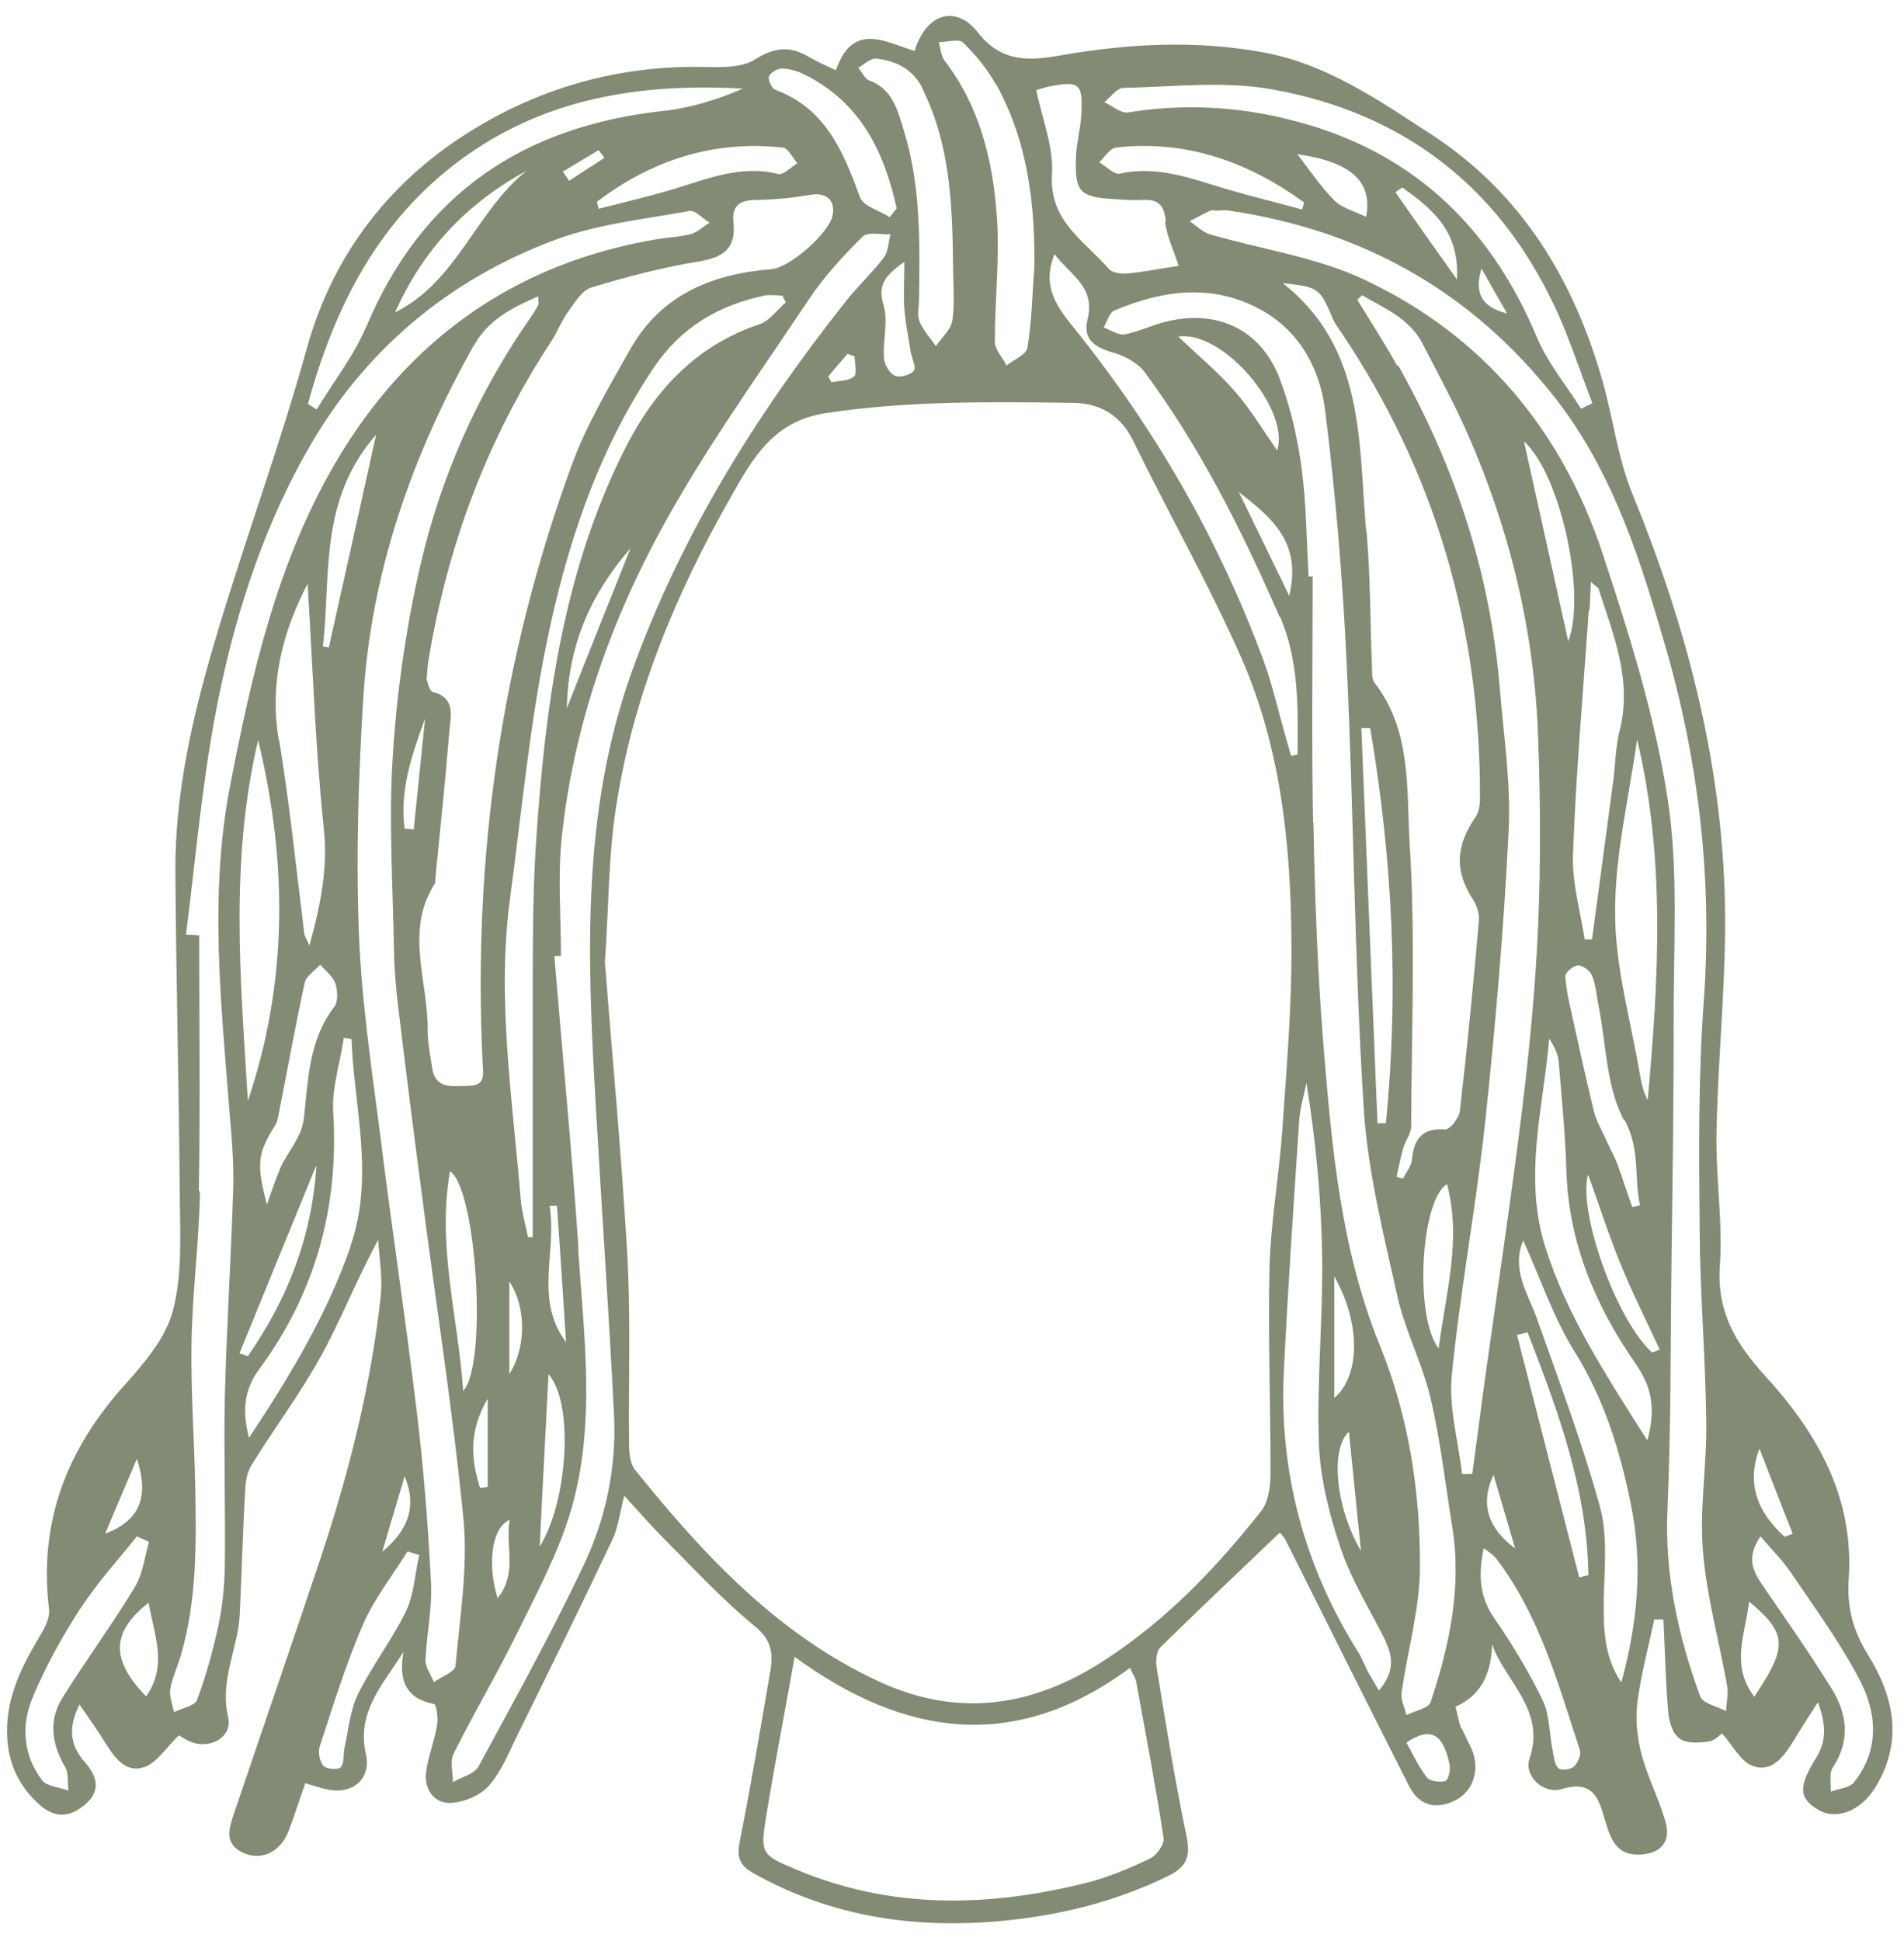 <?xml version="1.0" encoding="UTF-8"?>
<svg id="Ebene_1" data-name="Ebene 1" xmlns="http://www.w3.org/2000/svg" version="1.1" viewBox="0 0 520 530">
  <defs>
    <style>
      .cls-1 {
        fill: #828b73;
        stroke-width: 0px;
      }
    </style>
  </defs>
  <path class="cls-1" d="M399.4,472.2c.8,2.1,2,4,2.8,6.1,2,5.6-.2,11.4-5.4,13.6-5.1,2.2-9.3.9-11.9-4.1-11.3-22.3-22.5-44.7-33.7-67.1-.5-1.1-1.5-2-1.7-2.2-11.1,10.6-21.9,20.8-32.6,31.3-1.1,1.1-1.3,3.8-1,5.6,2.5,15.4,5,30.9,8.2,46.2,1.1,5.5-.2,8.2-5,10.6-14.1,6.9-28.8,10.6-44.4,12.2-24.2,2.4-47.2-.8-68.7-12.8-3.7-2-4.9-4.2-4-8.6,3.1-15.5,5.7-31.2,8.4-46.8.8-4.8.3-8.5-4.3-12.2-8.8-7.2-16.5-15.6-24.6-23.7-3.5-3.5-6.8-7.3-11-11.9-1.3,5-1.7,8.8-3.3,12.1-8.4,17.8-17.1,35.4-25.8,53.1-2.4,4.8-4.4,10.1-7.9,14-2.4,2.7-7,4.6-10.7,4.7-4.4,0-7.1-4-6.4-8.6.6-4.3,2.3-8.5,3-12.8.3-1.8-.2-5.4-.8-5.6-8.1-1.6-9.7-6.8-8.4-14.3-5.4,8.8-12.9,16.2-10.3,27.9,1.6,6.8-3.6,11.2-10.5,9.7-1.9-.4-3.7-1-6-1.7-1.7,4.7-3,8.9-4.6,13.1-2.2,5.7-7.4,8.2-12.4,5.9-5.4-2.5-3.8-6.8-2.4-11,7.8-23.1,15.8-46.2,23.5-69.3,7.8-23.4,13.8-47.2,16.5-71.8.5-5-.4-10.2-.7-15.3-5.9,10.9-10.1,21.7-15.6,31.7-5.7,10.4-12.9,19.9-19.1,30-1.3,2.1-1.6,5-1.7,7.6-.6,10.9-.9,21.8-1.4,32.7-.4,9.5-5.6,18.2-3.2,28.3,1.4,5.8-5.6,9.3-11.1,6.4-1.3-.7-2.6-1.5-2.3-1.4-3.6,3.4-6,7.5-9.5,8.7-4.9,1.7-8-2.4-10.5-6.4-2-3.3-4.3-6.5-7.2-10.7-3.3,6.7-2.4,11.3,1.5,15.8,3,3.5,4.6,7.3.4,11.2-4.4,4-8.7,4.2-13.1.1-5.1-4.7-8-10.4-8.5-17.6-.7-10.5,3.5-19.1,8.6-27.7,1.4-2.3,3.1-5.3,2.8-7.8-2.9-23.9,4.9-43.8,20.8-61.4,5.4-6,11.2-12.9,13.1-20.4,2.5-9.7,1.9-20.4,1.8-30.7-.2-29.7-1-59.3-1.2-89-.1-21.2,4.6-41.8,10.5-61.9,8-27.2,17.9-53.8,25.5-81.2,7.2-25.8,23.2-46.3,46.6-60.2,19.3-11.5,40.3-16.9,62.8-16.3,4.3.1,9.4.1,12.8-2,5.3-3.4,9.7-3.9,14.9-.7,2.2,1.3,4.6,2.3,7.3,3.6,4.6-13.5,13.7-7.6,21.5-5.3,3.1-10.2,11.2-12.8,17.3-5,6.5,8.3,14.2,7.7,22.7,6.2,18.4-3.2,36.6-4.2,55.2-.8,17.4,3.2,31.4,13,45.6,22.2,24.9,16.1,39.3,39.9,47.2,68,2.8,10.1,4.1,20.7,8,30.3,14.7,35.9,24.5,73,25.3,111.9.4,20.7-1.9,41.5-2.3,62.3-.3,12.3,1.8,24.6.9,36.8-.8,12.5,4.4,21.1,12.3,29.8,14.3,15.6,24.4,33.2,22.9,55.5-.5,7.6,1.1,14.1,5.3,20.8,7,11.3,9.7,23.5,2,36.1-3.9,6.4-10.6,9.2-15.7,6.1-5.2-3.1-5.4-6.3-.5-14.1,2.8-4.5,2.8-9,.5-15.2-2.8,4.3-4.9,7.6-6.9,10.9-2.6,4.2-5.9,8.5-11.1,6.4-3.1-1.2-5.2-5.4-8.2-8.8-.4.2-1.9,2-3.6,2.2-2.7.4-6.1.6-8-.8-1.9-1.3-2.9-4.7-3.1-7.3-.7-8.4-.9-16.8-1.3-25.2-.8,0-1.6,0-2.5,0-1.6,7.5-3.6,14.9-4.6,22.5-.6,4.6-.1,9.7,1.1,14.2,1.6,6.2,4.7,12.1,6.5,18.3,1.7,5.7-1.2,9-7.1,9.2-6.2.2-7.8-4.3-9.2-8.9-1.8-6-3-11.7-12-9-5.1,1.5-10.3-3.7-8.8-8.2,4.6-13.4-6.5-21-10.2-31.3q-.3,12.9-10,17c.6,2.2.9,4.2,1.6,6ZM171.3,342.2c1,17.3.3,34.8.5,52.2,0,2.3.3,5.2,1.6,6.9,18.8,23.3,39,45.1,66.8,57.9,21.7,10,42.2,6.8,61.8-6.1,16.7-10.9,30.3-25.1,42.5-40.6,2-2.6,2.5-6.9,2.5-10.5,0-18.5-.7-37-.3-55.4.3-12.7,2.6-25.3,3.5-37.9,1.2-17.4,2.7-34.8,2.5-52.2-.2-26.2-3-52.5-13.6-76.7-8.9-20.2-19.9-39.5-29.6-59.4-3.5-7.1-9.1-10.3-16.4-10.4-22.6-.3-45.1-.6-67.6,2.8-14.2,2.2-19.8,12.1-25.8,22.7-15.2,26.7-26.9,54.7-31.5,85.2-2,12.8-1.9,25.8-3,42.1,1.9,24.3,4.5,51.9,6.1,79.5ZM217,452.5c-2.7,15.2-5.4,29.1-7.7,43.1-1.7,10.5-1.5,10.8,8,14.8,26,11,52.6,10.4,79.4,3.7,6-1.5,11.9-4,17.5-6.7,1.7-.8,3.8-3.8,3.6-5.5-2.2-14.3-4.9-28.5-7.5-42.8-.2-1-.9-1.9-1.7-3.7-31.1,23.1-61.4,19.1-91.7-3.1ZM118.2,188.9c6.5,1.8,4.8,6.8,4.5,11-1.1,13.4-2.5,26.7-3.8,40,0,.4,0,1-.1,1.3-8.4,13-1.8,26.8-2,40.2,0,3.3.7,6.7,1.2,10,.9,6.2,5.5,5.1,9.8,5.1,5.1,0,4.1-3.4,4-6.5-2.7-55.9,5.1-110.3,24.3-162.9,4-11,10.2-21.4,16-31.7,8.4-14.9,22.3-20.6,38.6-21.9,5-.4,15.8-9.9,16.7-14.7.8-4.2-1.8-6.3-6-5.6-4.8.8-9.8,1.3-14.6,1.4-4.4,0-7,1.2-6.5,6.1.8,7.2-2.8,9.6-9.5,10.7-9.9,1.6-19.7,4.2-29.3,7.1-2.6.8-4.6,4.2-6.4,6.7-1.8,2.5-2.9,5.5-4.6,8.1-17.5,26.6-28.3,55.7-33.5,87.1-.2,1.3-.3,2.7-.5,5.1.3.7.7,3.2,1.8,3.5ZM358.7,224.7c.4,20.1,1.1,40.2,2.7,60.2,2.3,28,4.7,56.1,15.5,82.6,7.8,19.2,11,39.7,10.9,60.3,0,11.4-3.4,22.8-5,34.3-.3,2,.8,4.1,1.3,6.2,2.3-1.2,6-1.8,6.6-3.5,5.2-15.6,8.6-31.5,5.9-48.1-1.9-11.7-3.2-23.5-5.9-34.9-2.2-9.5-7-18.5-9.1-28-3.8-17.2-8.2-34.5-9.2-51.9-2.5-40.1-2.7-80.4-4.6-120.6-1.1-23.1-3-46.3-5.9-69.3-1.4-11.1-6.8-21.5-17.5-27.4-13.3-7.3-26.8-5.4-40.1.2-1.4.6-1.9,3.1-2.9,4.6,1.9.7,4,2.2,5.7,1.9,3.9-.7,7.6-2.6,11.5-3.5,13.9-3.4,25.8,2.2,30.9,15.6,3,7.9,4.9,16.3,6,24.6,1.3,9.7,1.3,19.6,1.9,29.4.4,0,.7,0,1.1,0,0,22.4-.3,44.7.1,67.1ZM330.7,57.4c-2,1-3.9,2-5.8,3,1.8,1.2,3.5,3,5.6,3.6,14.1,4.1,29.1,6.2,42.2,12.4,32.3,15.2,53.9,41.1,65,74.8,7.2,21.8,14.2,44,17.7,66.6,3.1,19.9,1.6,40.5,1.7,60.8,0,21.9-.3,43.7-.6,65.6-.3,22.6-.1,45.2-1.1,67.8-.8,17.8,2.9,34.7,8.9,51.1.7,2,4.6,2.8,7.1,4.1.1-2.3.7-4.7.3-6.9-2.2-12.3-5.6-24.4-6.6-36.7-1-11.7,1.1-23.6.9-35.4-.2-17.4-1.7-34.8-1.8-52.3-.2-20.8-.4-41.6,1.1-62.3,2.4-32.8-1.2-64.8-10.2-96.2-7-24.3-14.5-48.5-30.5-68.9-22.8-29-52.7-45.7-89-51-1.1-.2-2.2,0-3.4,0h0c-.4,0-1-.2-1.3,0ZM373.2,144.9c1.1,12.5,1,25,1.5,37.5,0,1.3,0,3,.6,3.9,10.3,13.2,8.8,29.3,9.7,44.2,1.6,25.6.5,51.4.4,77,0,2-1.6,4-2.2,6.1-.7,2.5-1.2,5.1-1.8,7.7.6.2,1.2.4,1.8.5.8-1.7,2.2-3.3,2.4-5,.5-5.7,2.7-8.9,9.1-8.4,1.2.1,3.8-3.1,4-5,2-17.3,3.7-34.7,5.2-52,.2-1.8-.5-4-1.5-5.6-5.2-7.9-4.9-14.8.7-22.9,1-1.5,1.1-3.8,1.1-5.7,0-46-12.2-88.3-38-126.6-.7-1.1-1.6-2.2-2.1-3.4-3.7-8.6-3.8-8.8-13.8-9.9,22.5,17.6,20.7,43.4,22.8,67.6ZM54.6,325.3c-.2,13.8-2.1,27.6-2.3,41.5-.2,12.7.7,25.4,1,38.2.3,15.9.6,31.8-4,47.3-.9,3-2.3,5.9-2.8,8.9-.3,2,.6,4.2,1,6.3,2.2-1.1,5.7-1.7,6.3-3.3,2.5-6.7,4.4-13.6,5.9-20.6,1.1-5.2,1.6-10.6,1.7-16,.2-15.4-.3-30.8,0-46.2.5-19,1.7-37.9,2.3-56.9.2-6.9-.4-13.8-1-20.7-2.3-29.7-5.6-59.4.1-89,5.9-30.6,12.9-61.3,28.8-88.4,19.6-33.5,49-54.6,87.9-61.1,3.1-.5,6.3-.6,9.2-1.4,1.9-.5,3.4-2.1,5.1-3.1-1.9-1.1-3.9-3.5-5.5-3.2-12,2.2-24.5,3.5-35.9,7.6-29.8,10.9-53.2,30.6-68.7,58.2-12.7,22.5-20.4,47.4-25.1,72.8-3.6,19.5-5.3,39.3-7.8,59,1.2,0,2.4.1,3.6.2,0,23.3.3,46.5-.1,69.8ZM157.9,341.2c1.6,23.8,4.9,47.9-2,71.3-3.4,11.5-9.2,22.3-14.5,33.1-5.5,11.2-11.9,22-17.5,33.2-1.1,2.1-.2,5.2-.2,7.8,2.4-1.4,5.9-2.2,7-4.3,9.8-18.1,19.8-36.1,28.6-54.7,6.1-12.8,9.1-26.8,8.4-41.1-1.4-28.3-3.4-56.6-5-84.8-2.3-40-4-79.9,10-118.7,13.4-37.1,33.9-69.9,58.2-100.6,3.3-4.2,7.3-7.9,10.5-12.1,1.2-1.6,1.2-4.1,1.8-6.3-2.6.1-6.2-.8-7.6.6-5.4,5.3-10.6,11-14.8,17.3-14,21-28.9,41.6-40.8,63.7-13.9,25.8-23.5,53.7-26.6,83.2-1.1,10.6-.2,21.5-.2,32.2-.6,0-1.2,0-1.8.1,2.2,26.7,4.8,53.3,6.6,80ZM129.4,94.3c-16.9,30.1-28.1,61.9-30.2,96.5-1.3,21.2-2,42.5-1.2,63.7.7,18.7,3.5,37.3,5.9,55.9,3.1,25,6.9,49.9,9.9,74.9,1.9,15.5,3.1,31.1,3.9,46.7.4,7.1-1.2,14.2-1.5,21.3,0,2,1.5,4,2.3,6,2.1-1.5,5.7-2.8,5.9-4.4,1.2-13.3,3.4-26.8,2.2-39.9-2.9-29.7-7.6-59.3-11.4-89-2.2-16.6-4.3-33.2-6.3-49.8-.7-5.5-1.2-11.1-1.3-16.7-.3-17.8-1.5-35.8-.3-53.5,1.1-17.3,3.6-34.7,7.5-51.6,5.6-24.3,15.7-47.1,30.1-67.7.8-1.1,1.5-2.3,2.1-3.4.2-.3,0-.9,0-2.4-7.5,3.3-13.6,6.4-17.6,13.5ZM381.8,99.7c15.5,27.4,25.2,56.7,27.8,88.2,1.1,13.1,3.1,26.3,2.4,39.3-1.3,26.5-3.6,52.9-6.4,79.3-2.5,23.1-6.8,45.9-9.1,69-.9,8.8,1.8,18,2.8,27,.9,0,1.9,0,2.8-.1,1.1-8.2,2.2-16.5,3.3-24.7,3.5-25.2,7.3-50.3,10.4-75.5,2-16.6,3.6-33.3,4.3-49.9.7-16.7.6-33.5,0-50.2-.9-29.1-7.6-57.1-19.3-83.7-3.7-8.4-8.1-16.4-12.3-24.6-3.6-6.9-10.4-9.6-16.5-13.2-.4.4-.9.8-1.3,1.3,3.7,6,7.5,11.9,10.9,18ZM145.5,290.6c0-14.7-.1-29.5.2-44.2.2-10.2.9-20.5,1.8-30.7,2.8-32.2,8.4-63.8,23.1-93,8-15.9,19.3-28.3,36.9-34.2,2.7-.9,4.7-3.9,7.1-5.9-.3-.6-.6-1.3-.9-1.9-1.6,0-3.3-.3-4.9,0-12.7,2.7-22.9,8.7-30.4,19.9-15.5,23.2-23.9,49.1-29.3,75.9-4.6,22.7-6.7,45.8-9.8,68.8-3.7,27.5.7,54.8,2.9,82.1.3,3.5,1.3,6.9,2,10.4.4,0,.8,0,1.3,0,0-15.7,0-31.5,0-47.2ZM378.5,448.2c-4.2-8.4-9.3-16.5-12.3-25.3-3.1-9.2-5.6-19-6-28.6-.6-16.9,1.1-33.8.9-50.7-.2-15.9-1.7-31.9-4.3-47.9-.7,3.5-1.8,7-2,10.5-1.5,22.9-3.1,45.9-4.2,68.8-1.2,27.3,5.7,52.7,20.2,75.9,1.1,1.7,1.8,3.6,2.7,5.4.8,1.5,1.7,2.9,3.1,5.3,4.2-5,3.9-9.1,1.8-13.4ZM424.2,82.9c-15.4-32.4-41.3-52-76.2-58.4-13.3-2.5-27.5-.8-41.2-.5-1.8,0-3.5,2.6-5.2,3.9,2.2,1,4.5,3.1,6.5,2.8,14.8-2.4,29.4-1.7,43.8,1.9,32.8,8,54.8,28.4,67.8,59.4,2.9,7,8,13.1,12.1,19.6,1-.5,2.1-1,3.1-1.5-3.5-9.1-6.5-18.4-10.6-27.1ZM349.5,168.5c-10.2-23.4-21.6-46.2-36.8-66.8-1.8-2.5-5.3-4.4-8.3-5.3-5-1.4-8.8-3.5-7.4-9.1,2.3-9-4.7-12.2-9-17.9-3.7,9.1,1,14.8,5.6,20.5,22,27.4,39.3,57.5,51.5,90.5,2.3,6.3,3.8,12.9,5.6,19.3.6,2.2,1.3,4.5,1.9,6.7.6-.1,1.2-.3,1.8-.4.1-12.7.4-25.5-4.8-37.6ZM100,89.3c15.2-36.2,42.7-54.8,81.1-59,7.5-.8,14.8-3.1,21.8-6.1-27-1.5-52.7,2.2-75.4,18.2-23.8,16.8-36,40.9-43.4,67.9.8.5,1.6,1,2.4,1.5,4.5-7.5,10.1-14.5,13.4-22.4ZM446.8,372.5c-11-15.8-18.4-33.1-19-52.8-.3-10-1.3-19.9-2.1-29.8-.2-2.1-1.2-4.2-2.6-6.3-1.6,18.9-7.1,37.6-1.1,56.8,5.9,18.8,16.5,34.9,27.9,52.9,2.5-9,1-14.8-3.1-20.8ZM272,23.1c-2.3-4.2-5.5-8.1-9-11.5-1.1-1.1-4.4-.1-6.6-.1.5,1.7.6,3.8,1.6,5.1,9.5,12.4,13.1,26.9,14.2,41.9.9,11.5-.5,23.2-.5,34.8,0,2.2,2.1,4.3,3.2,6.5,2-1.6,5.4-3,5.7-4.8,1.2-7.2,1.3-14.6,1.9-21.9.2-17.5-1.8-34.4-10.4-50ZM445.4,410.7c-3-14.8-7.3-28.7-15.4-41.7-5.8-9.3-9.3-20-14-30.3-3.3,7.9,1.2,14.3,3.7,21.2,6,17,12.4,33.9,17.2,51.3,2.2,7.9,1.3,16.8,1.1,25.2-.1,8.1,0,15.9,4.8,23,4.4-16.1,6-32.1,2.6-48.7ZM95.6,340.6c6.8-19.3,1.1-37.9.4-56.9-.7-.1-1.4-.2-2.1-.3-1,6.8-3.3,13.6-2.9,20.2,1.6,25.9-4.8,49.3-20.1,70.1-3.9,5.3-5,10.7-2.9,18.9,11.6-17.5,21.3-33.8,27.7-52.1ZM318.4,60.5c-.4-4.3-1.9-6.1-6.1-5.9-2.5.1-4.9,0-7.4-.2-10.2-.5-11.5-1.9-11-12.3.2-3.5,1.2-7,1.4-10.6.5-8.7-.4-9.5-8.7-7.9-1.1.2-2.1.6-3.6,1,1.6,7.8,4.8,15.5,4.3,23-.8,12.9,9,18.2,15.6,25.9.9,1,3.3,1.3,4.8,1.2,5.1-.5,10.1-1.5,14.2-2.1-1.4-4.4-3.3-8.2-3.7-12.2ZM252.1,24.4c-2.7-5.5-7.3-7.8-12.8-8.4-1.5-.2-3.3,1.6-4.9,2.5,1,1.2,1.8,3.1,3.1,3.5,6.4,2.4,7.7,8.4,9.4,13.8,4.6,15,4.3,30.4,4.1,45.9,0,2-.6,4.3.1,6,1,2.5,3,4.6,4.5,6.8,1.6-2.3,4.1-4.5,4.5-7,.7-4.8.2-9.8.2-14.7-.2-16.6-.7-33.1-8.3-48.4ZM70.5,202.1c-7.8,33.1-4.8,65.8-2.8,98.5,10.9-32.3,10.9-65,2.8-98.5ZM441.1,249.3c0,14.9,4.4,29.8,6.9,44.8.4,2.1.9,4.2,2,6.3,3-33,4.9-65.9-2.9-98.5-2.2,15.8-6.1,31.7-6,47.5ZM433.9,166.6c-1.5,22.2-3.5,44.4-4.3,66.7-.3,7.7,2,15.5,3.2,23.2.7,0,1.3,0,2,0,1.9-14.4,3.9-28.9,5.8-43.3.6-4.6.6-9.4,1.8-13.9,3.4-13.7-1.8-26-5.8-38.5-.2-.5-.9-.8-2.1-1.9-.2,3.2-.2,5.5-.4,7.8ZM76.2,201.9c2.9,17.6,4.7,35.3,6.9,53,0,.6.5,1.1,1.4,3.3,3.2-11.6,5.1-21.4,3.9-32.3-2.2-21-2.9-42.1-4.2-63.2,0-1.1-.1-2.2-.2-3.3-7,13.5-10.4,27.3-7.9,42.5ZM22,439.1c-5,7.8-9.7,16.1-13.2,24.7-3.1,7.5-2.4,15.6,2.7,22.3,1.3,1.7,4.7,1.9,7.2,2.8-.3-2.2.1-4.7-.9-6.4-3.7-6.3-4.6-12.8-.7-19,6.4-10.2,13.5-19.9,19.7-30.1,2.2-3.6,2.7-8.2,3.9-12.4-1.1-.5-2.2-1-3.3-1.5-5.2,6.5-10.9,12.7-15.4,19.7ZM481.8,433.5c6.2,9,12.4,17.9,18.2,27.2,4.5,7.1,5.5,14.4.5,22-1,1.6-.4,4.3-.5,6.5,2.1-.8,5.1-1,6.3-2.5,7.2-9,6.3-19.2,1.4-28.4-5.4-10.2-12.3-19.6-18.8-29.2-2.2-3.2-5-6-8.1-9.6-4.3,6.3-1.7,10.1,1.1,14.1ZM374.2,198.8c-.8,0-1.6,0-2.4,0,1.5,36,2.9,72,4.4,107.9.8,0,1.5,0,2.3,0,3.6-36.2,1.8-72.2-4.3-108ZM76.4,319.2c1.3-2.9,3.3-5.5,4.8-8.4.9-1.7,1.6-3.6,1.8-5.5,1.2-10.6,1.3-21.3,8.3-30.4,1.1-1.4.9-4.5.3-6.4-.7-1.9-2.7-3.4-4.1-5.1-1.5,1.6-3.9,3.1-4.3,5-2.5,11.5-4.6,23.2-6.9,34.8-.3,1.3-.4,2.8-1,3.8-4.9,7.8-5.4,10.6-2.4,21.9,1.2-3.3,2.2-6.6,3.6-9.7ZM443.6,306c-5-9.2-4.9-21.1-7.1-31.8-.5-2.6-.7-5.4-1.7-7.8-.5-1.3-2.5-2.8-3.8-2.8-1.2,0-3.5,1.9-3.5,2.9.2,3.7,1.1,7.4,1.9,11,1.9,8.6,3.8,17.3,5.9,25.9.7,2.9,2.4,5.6,3.6,8.4.9,2,2,3.9,2.8,6,1.4,3.9,2.7,7.9,4.1,11.8.7-.2,1.4-.3,2.1-.5-1.7-7.6.2-15-4.2-23.3ZM408,441.7c4.9,7.1,9.5,14.7,13.3,22.5,2,4.2,1.8,9.4,2.8,14.1.3,1.6.5,3.6,1.5,4.5.8.7,3.3.4,4.2-.4,1.1-1,2.1-3.2,1.7-4.5-6-18.2-11-36.9-23-52.5-.6-.8-1.6-1.4-3.3-2.7-1.5,7.6-1.1,13.3,2.8,19ZM99.2,443.4c-4.7,10.9-8.2,22.2-11.9,33.5-.5,1.6,0,4.1,1.1,5.3.8.9,4.1,1.1,4.7.3,1-1.3.6-3.5,1-5.3,1.1-4.9,1.5-10.2,3.7-14.7,3.9-7.8,9.3-14.8,13.1-22.6,2.2-4.6,2.4-10.2,3.6-15.3-1.1-.3-2.2-.7-3.2-1-4.1,6.6-9,12.8-12.1,19.8ZM220,20.5c-1.9-1-4.2-1.7-6.4-1.8-1.2,0-3.2,1.1-3.6,2.2-.3.9.8,3.3,1.7,3.6,13.8,5.1,18.6,16.9,23.2,29.4.9,2.4,5.3,3.6,8.1,5.4.6-.8,1.2-1.6,1.9-2.4-3.4-15.4-9.8-28.8-24.9-36.4ZM304.8,40.3c-1.7.2-3.1,2.6-4.6,4,1.9,1.1,4.1,3.5,5.7,3.1,10.4-2.3,19.8,1.5,29.3,4.3,6.8,2,13.6,3.6,20.4,5.5.2-.6.4-1.3.6-1.9-15.3-11.1-32.2-17.2-51.5-15ZM184.4,51.5c9.2-2.8,18.1-6.5,28.1-4,1.4.4,3.5-1.9,5.3-2.9-1.3-1.5-2.6-4.2-4-4.3-19-2.1-35.9,3.5-50.8,14.8.2.6.3,1.3.5,1.9,7-1.8,14-3.4,20.9-5.5ZM126.5,379.8c6.7-7.1,3.7-55.2-3.6-60-3.6,20.4,2.2,39.7,3.6,60ZM417.2,363.8c-1,.2-1.9.5-2.9.7,5.7,22.1,11.3,44.1,17,66.2.8-.2,1.6-.4,2.5-.6-.3-23.4-8.3-44.9-16.6-66.3ZM107.9,85.3c16.9-8.4,22-27.4,35.8-38.6-16.4,8.9-28.3,21.7-35.8,38.6ZM395.2,323.3c-7.2,4.3-9,36.2-2.3,44.9,2-15.3,6.3-29.7,2.3-44.9ZM102.7,118.7c-15.7,18-12.3,38.5-14.5,57.8.5,0,1.1.2,1.6.3,4.2-18.8,8.4-37.6,12.9-58ZM428.3,175.1c5-12.8-2.1-45.6-12.1-54.6,4.1,18.4,8.1,36.5,12.1,54.6ZM86.3,318.4c-7.3,17.9-14.1,34.5-20.9,51.1.8.3,1.5.5,2.3.8,10.5-15.2,17.4-31.8,18.7-51.9ZM337.2,106.8c4.3,4.9,7.7,10.6,11.6,16.2,3.6-11.1-14.7-32.9-27-31.1,5.6,5.4,10.9,9.7,15.3,14.8ZM442.7,345.4c-3.3-8-5.9-16.3-9-24.7-2.8,10.5,7.9,40,17.5,48.6.7-.3,1.4-.5,2.1-.8-3.6-7.7-7.4-15.3-10.6-23.1ZM147.4,422.3c7.7-12.4,9.4-39.2,2.4-47.1-.8,16.3-1.7,32.1-2.4,47.1ZM39.9,463.2c5.9-8.3,2.3-16.5.7-25.6-10.3,8.1-10.4,15.6-.7,25.6ZM477.7,437.3c-1,8.9-5.2,17.2,1.4,26,9-13.5,9.3-17.1-1.4-26ZM241.3,83.3c1.3,4.4-.2,9.6.1,14.4.1,1.8,1.5,4.2,3,4.9,1.3.6,4.3-.2,5.2-1.4.7-.9-.6-3.4-.9-5.2-.6-3.9-1.4-7.7-1.7-11.7-.3-3.7,0-7.4,0-12.8-5.6,3.9-7.3,6.6-5.7,11.8ZM154.8,193.4c6.2-15.7,11.8-29.7,17.4-43.7-10.3,11.9-17,25.5-17.4,43.7ZM364.4,381.7c7.1-6,7.3-20.3,0-33.2v33.2ZM364.4,54.7c2.1,2.1,5.6,3,8.7,4.5,1.9-9.8-4.5-15.1-18.8-17.1,3.3,4.2,6.3,8.8,10.1,12.6ZM338.3,134.3c4.3,8.9,8.7,17.8,13.8,28.4,3.6-14.9-5.2-21.6-13.8-28.4ZM152.2,329.2c-.7,0-1.4,0-2.1.1,2.1,12.4-4.3,25.4,4.5,37.2-.8-12.4-1.6-24.9-2.5-37.3ZM383,51.2c-.6.4-1.3.8-1.9,1.3,5.3,7.6,10.6,15.1,16.8,23.8.8-13.2-6.8-19.3-14.9-25.1ZM368.4,390.9c-5.2,4.9-3.6,20.8,3.3,32.6-1.2-11.5-2.2-21.8-3.3-32.6ZM480.5,395.6c-3.5,9.2-.8,17.1,6.9,24l2.2-.8c-2.9-7.3-5.7-14.6-9.1-23.3ZM37.4,398.3c-2.9,6.8-5.8,13.6-8.7,20.5,9.4-3.6,12.1-9.9,8.7-20.5ZM389.7,485.3c.8,1.1,3.5,1.4,5.1,1,.7-.2,1.4-3,1.1-4.5-1.8-8.5-5.2-10.4-11.8-6,1.8,3.2,3.3,6.6,5.6,9.5ZM116.1,196.2c-3.6,9.8-7,19.6-5.6,30.1.8,0,1.6.1,2.5.2,1-10.1,2.1-20.2,3.1-30.3ZM135.9,436.4c5.6-7,2-14.2,3.3-21.4-4.9,2-6.2,12.1-3.3,21.4ZM133.2,381.9c-5.3,9-4.5,16.7-2.1,24.4.7-.1,1.4-.2,2.1-.3v-24.1ZM139.1,375.2c4.6-7.2,4.7-18.2,0-25.3v25.3ZM413.8,422.8c-2-6.7-3.9-13.4-5.9-20.1-3.9,8.3-1.2,14.8,5.9,20.1ZM110.5,403.1c-2,6.9-4.1,13.7-6.1,20.6,6.7-5.5,9.7-12.1,6.1-20.6ZM411.6,85.6c-2.9-5.1-5-8.7-7-12.3-1.7,5.8-.9,10.3,7,12.3ZM233.2,102.9c1-.9.2-3.7.2-5.6-.6-.2-1.2-.4-1.9-.7-1.8,2.1-3.6,4.1-5.3,6.2.3.5.6,1.1.9,1.6,2.1-.5,4.7-.3,6.1-1.6ZM153.7,46.8c.6.9,1.1,1.7,1.7,2.6,3.2-2.1,6.4-4.2,9.7-6.3-.5-.7-1.1-1.4-1.6-2.1-3.2,1.9-6.5,3.9-9.7,5.8Z"/>
</svg>